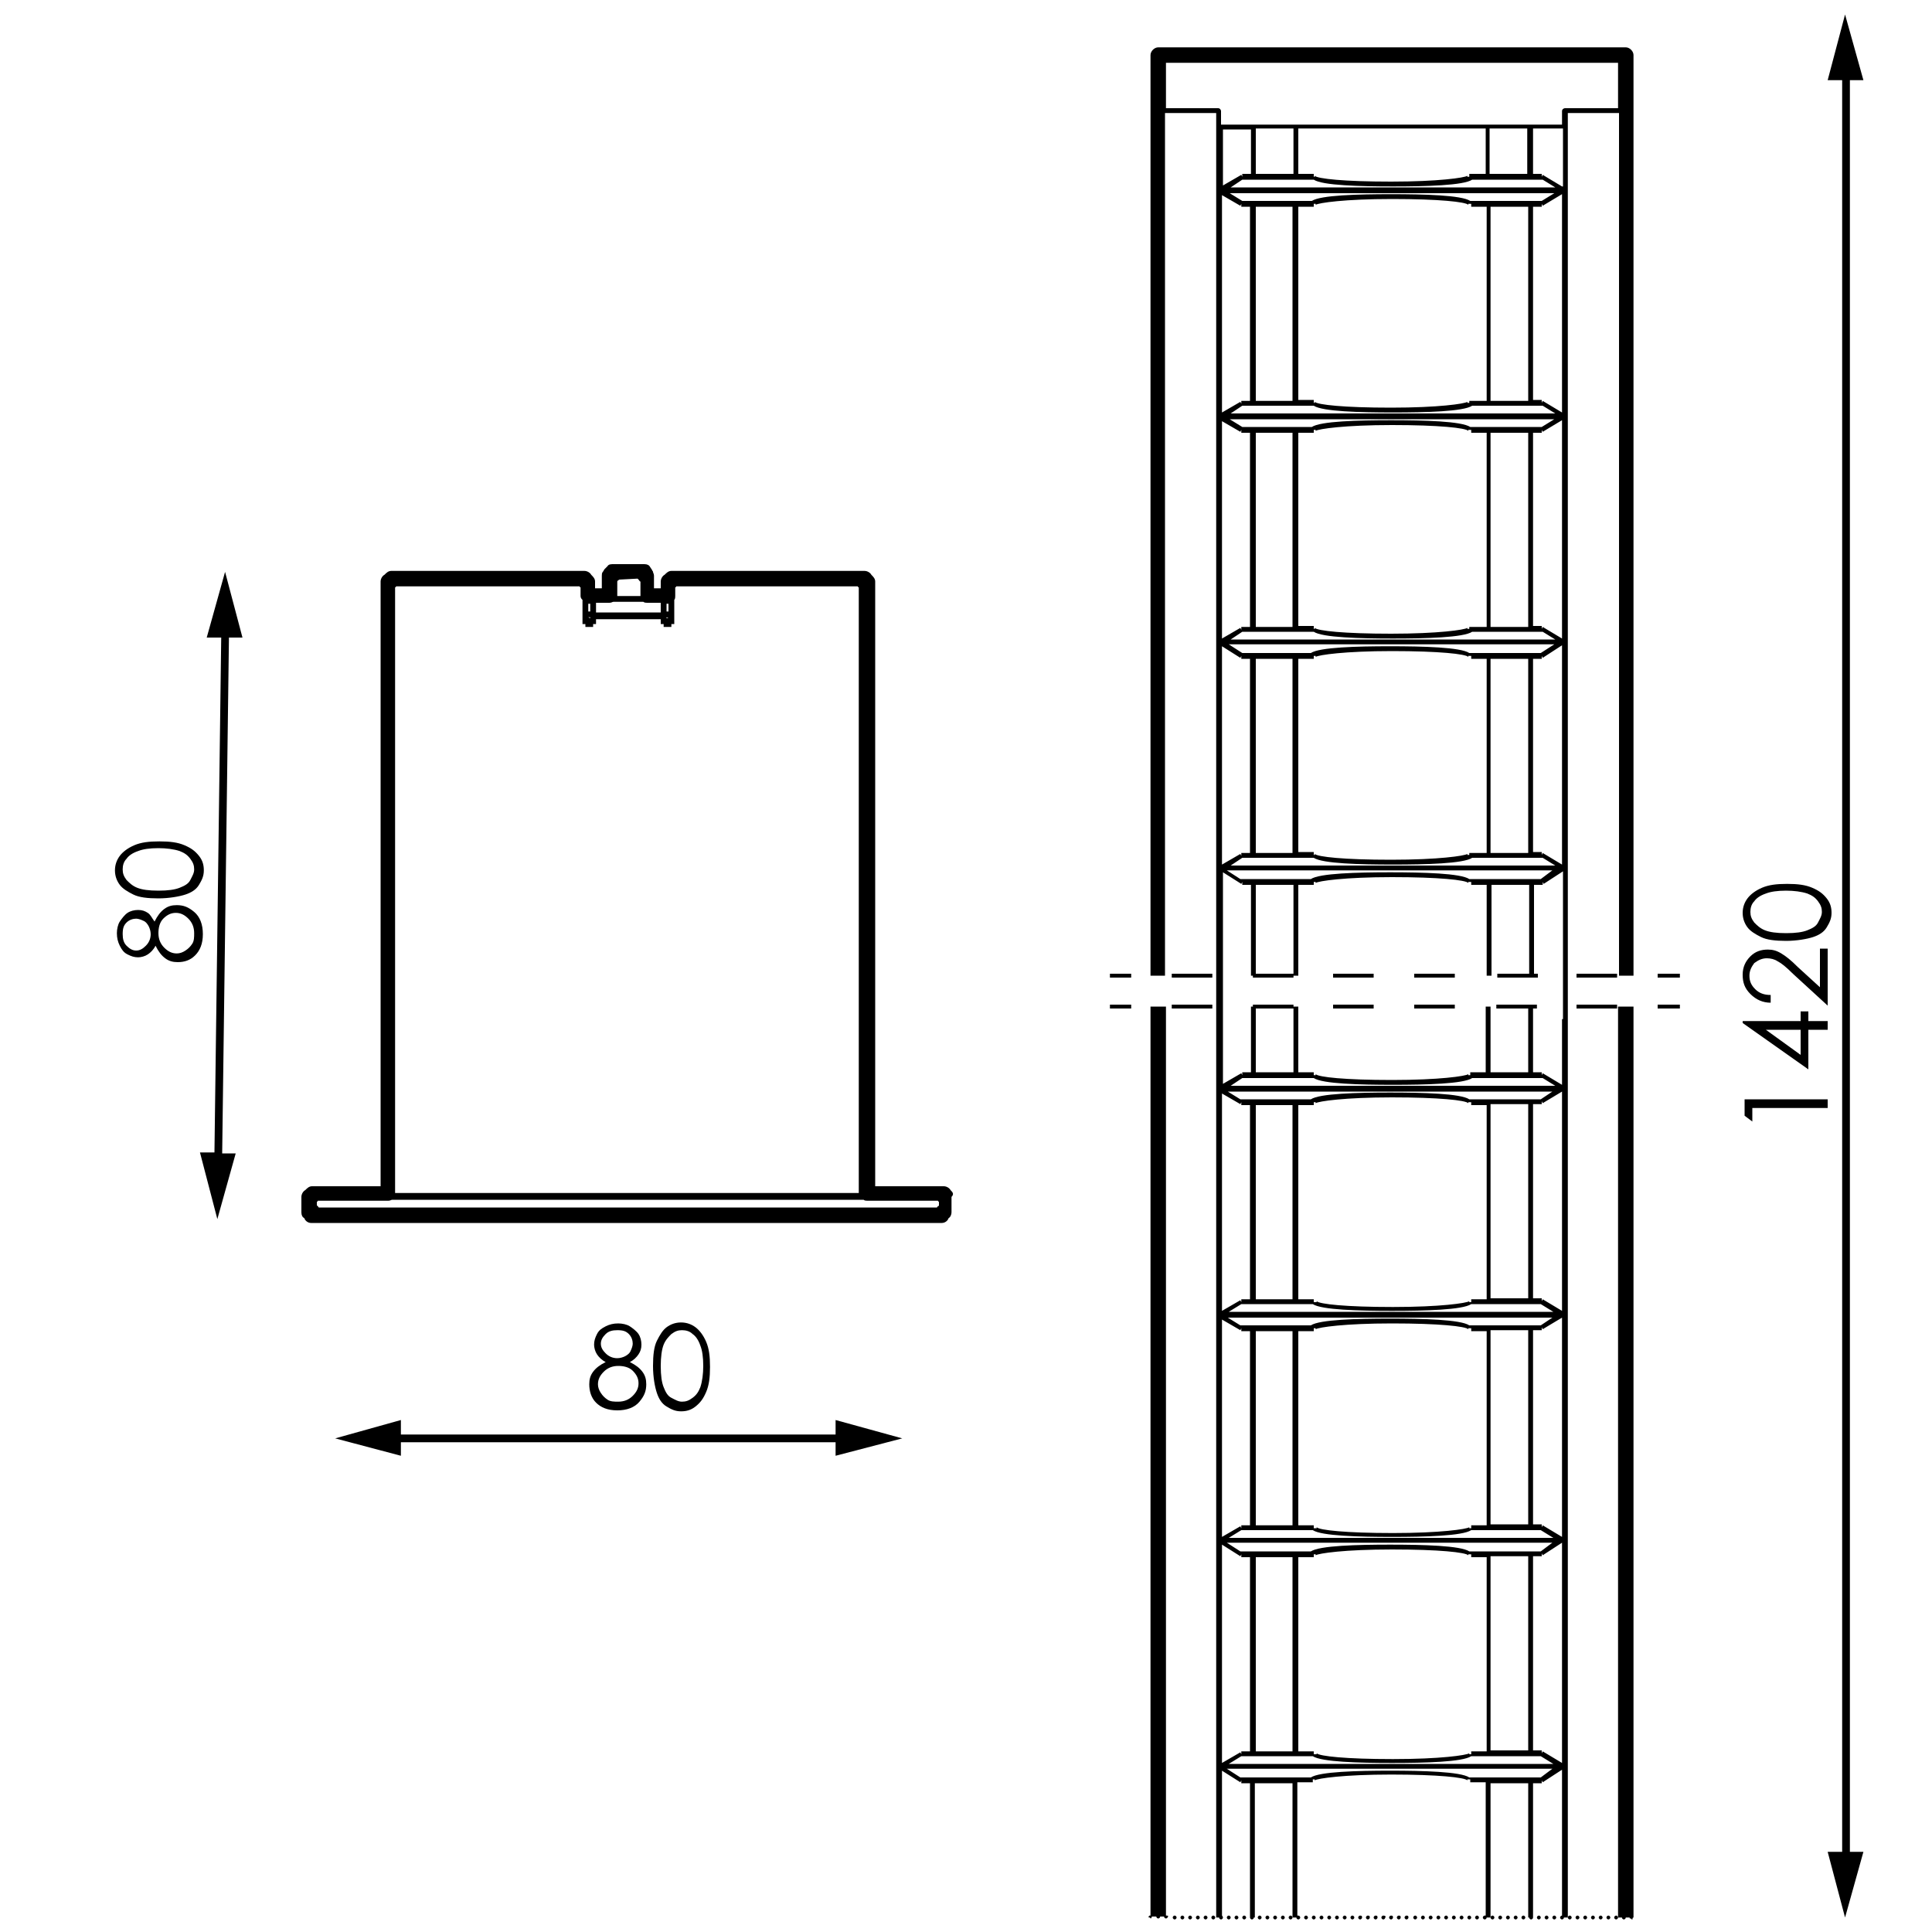 <?xml version="1.0" encoding="utf-8"?>
<!-- Generator: Adobe Illustrator 27.6.1, SVG Export Plug-In . SVG Version: 6.00 Build 0)  -->
<svg version="1.1" id="Capa_1" xmlns="http://www.w3.org/2000/svg" xmlns:xlink="http://www.w3.org/1999/xlink" x="0px" y="0px"
	 viewBox="0 0 200 200" style="enable-background:new 0 0 200 200;" xml:space="preserve">
<g>
	<polygon points="86.5,148.5 41.5,148.5 41.5,147 34.7,148.9 41.5,150.7 41.5,149.3 86.5,149.3 86.5,150.7 93.4,148.9 86.5,147 	"/>
	<polygon points="25.1,66 23.3,59.2 21.4,66 22.9,66 22.2,119.3 20.7,119.3 22.5,126.2 24.4,119.4 23,119.4 23.7,66 	"/>
	<polygon points="191.5,8.3 192.9,8.3 191,1.5 189.2,8.3 190.7,8.3 190.7,191.7 189.2,191.7 191,198.5 192.9,191.7 191.5,191.7 	"/>
	<rect x="171.6" y="100.8" width="2.3" height="0.4"/>
	<rect x="121.3" y="100.8" width="4.2" height="0.4"/>
	<rect x="146.4" y="100.8" width="4.2" height="0.4"/>
	<rect x="163.2" y="100.8" width="4.2" height="0.4"/>
	<rect x="138" y="100.8" width="4.2" height="0.4"/>
	<rect x="114.9" y="100.8" width="2.2" height="0.4"/>
	<rect x="171.6" y="104" width="2.3" height="0.4"/>
	<rect x="163.2" y="104" width="4.2" height="0.4"/>
	<rect x="138" y="104" width="4.2" height="0.4"/>
	<rect x="146.4" y="104" width="4.2" height="0.4"/>
	<rect x="121.3" y="104" width="4.2" height="0.4"/>
	<rect x="114.9" y="104" width="2.2" height="0.4"/>
	<path d="M169.1,104.2h-1.6v94.3h0.4c0,0.1,0.1,0.2,0.2,0.2c0.1,0,0.2-0.1,0.2-0.2h0.4c0,0,0,0,0,0c0,0.1,0,0.1,0.1,0.1
		s0.1,0.1,0.1,0.1c0.1,0,0.1,0,0.1-0.1s0.1-0.1,0.1-0.1c0,0,0,0,0,0V104.2z"/>
	<path d="M124.8,198.3c-0.1,0-0.2,0.1-0.2,0.2c0,0.1,0.1,0.2,0.2,0.2c0.1,0,0.2-0.1,0.2-0.2C125,198.4,124.9,198.3,124.8,198.3z"/>
	<path d="M125.6,198.3c-0.1,0-0.2,0.1-0.2,0.2c0,0.1,0.1,0.2,0.2,0.2c0.1,0,0.2-0.1,0.2-0.2C125.8,198.4,125.7,198.3,125.6,198.3z"
		/>
	<path d="M124,198.3c-0.1,0-0.2,0.1-0.2,0.2c0,0.1,0.1,0.2,0.2,0.2c0.1,0,0.2-0.1,0.2-0.2C124.2,198.4,124.1,198.3,124,198.3z"/>
	<path d="M131.2,198.3c-0.1,0-0.2,0.1-0.2,0.2c0,0.1,0.1,0.2,0.2,0.2s0.2-0.1,0.2-0.2C131.4,198.4,131.3,198.3,131.2,198.3z"/>
	<path d="M132,198.3c-0.1,0-0.2,0.1-0.2,0.2c0,0.1,0.1,0.2,0.2,0.2c0.1,0,0.2-0.1,0.2-0.2C132.2,198.4,132.1,198.3,132,198.3z"/>
	<path d="M130.4,198.3c-0.1,0-0.2,0.1-0.2,0.2c0,0.1,0.1,0.2,0.2,0.2s0.2-0.1,0.2-0.2C130.6,198.4,130.5,198.3,130.4,198.3z"/>
	<path d="M127.2,198.3c-0.1,0-0.2,0.1-0.2,0.2c0,0.1,0.1,0.2,0.2,0.2c0.1,0,0.2-0.1,0.2-0.2C127.4,198.4,127.3,198.3,127.2,198.3z"
		/>
	<path d="M128,198.3c-0.1,0-0.2,0.1-0.2,0.2c0,0.1,0.1,0.2,0.2,0.2c0.1,0,0.2-0.1,0.2-0.2C128.2,198.4,128.1,198.3,128,198.3z"/>
	<path d="M128.8,198.3c-0.1,0-0.2,0.1-0.2,0.2c0,0.1,0.1,0.2,0.2,0.2c0.1,0,0.2-0.1,0.2-0.2C129,198.4,128.9,198.3,128.8,198.3z"/>
	<path d="M164.1,198.3c-0.1,0-0.2,0.1-0.2,0.2c0,0.1,0.1,0.2,0.2,0.2s0.2-0.1,0.2-0.2C164.3,198.4,164.2,198.3,164.1,198.3z"/>
	<path d="M132.8,198.3c-0.1,0-0.2,0.1-0.2,0.2c0,0.1,0.1,0.2,0.2,0.2c0.1,0,0.2-0.1,0.2-0.2C133,198.4,132.9,198.3,132.8,198.3z"/>
	<path d="M165.7,198.3c-0.1,0-0.2,0.1-0.2,0.2c0,0.1,0.1,0.2,0.2,0.2c0.1,0,0.2-0.1,0.2-0.2C165.9,198.4,165.8,198.3,165.7,198.3z"
		/>
	<path d="M164.9,198.3c-0.1,0-0.2,0.1-0.2,0.2c0,0.1,0.1,0.2,0.2,0.2c0.1,0,0.2-0.1,0.2-0.2C165.1,198.4,165,198.3,164.9,198.3z"/>
	<path d="M122.4,198.3c-0.1,0-0.2,0.1-0.2,0.2c0,0.1,0.1,0.2,0.2,0.2c0.1,0,0.2-0.1,0.2-0.2C122.6,198.4,122.5,198.3,122.4,198.3z"
		/>
	<path d="M167.3,198.3c-0.1,0-0.2,0.1-0.2,0.2c0,0.1,0.1,0.2,0.2,0.2s0.2-0.1,0.2-0.2C167.5,198.4,167.4,198.3,167.3,198.3z"/>
	<path d="M166.5,198.3c-0.1,0-0.2,0.1-0.2,0.2c0,0.1,0.1,0.2,0.2,0.2c0.1,0,0.2-0.1,0.2-0.2C166.7,198.4,166.6,198.3,166.5,198.3z"
		/>
	<path d="M120.8,198.3c0,0-0.1,0-0.1,0v-94.1h-1.6v94.1c0,0,0,0-0.1,0c0,0-0.1,0.1-0.1,0.1c0,0.1,0,0.1,0.1,0.1s0.1,0.1,0.1,0.1
		c0,0,0.1,0,0.1-0.1s0.1-0.1,0.1-0.1c0,0,0,0,0,0h0.4c0,0.1,0.1,0.2,0.2,0.2c0.1,0,0.2-0.1,0.2-0.2h0.4c0,0.1,0.1,0.2,0.2,0.2
		c0.1,0,0.2-0.1,0.2-0.2C121,198.4,120.9,198.3,120.8,198.3z"/>
	<path d="M121.6,198.3c-0.1,0-0.2,0.1-0.2,0.2c0,0.1,0.1,0.2,0.2,0.2c0.1,0,0.2-0.1,0.2-0.2C121.8,198.4,121.7,198.3,121.6,198.3z"
		/>
	<path d="M163.3,198.3c-0.1,0-0.2,0.1-0.2,0.2c0,0.1,0.1,0.2,0.2,0.2c0.1,0,0.2-0.1,0.2-0.2C163.5,198.4,163.4,198.3,163.3,198.3z"
		/>
	<path d="M162.5,198.3c-0.1,0-0.2,0.1-0.2,0.2c0,0.1,0.1,0.2,0.2,0.2c0.1,0,0.2-0.1,0.2-0.2C162.7,198.4,162.6,198.3,162.5,198.3z"
		/>
	<path d="M123.2,198.3c-0.1,0-0.2,0.1-0.2,0.2c0,0.1,0.1,0.2,0.2,0.2c0.1,0,0.2-0.1,0.2-0.2C123.4,198.4,123.3,198.3,123.2,198.3z"
		/>
	<path d="M150.5,198.3c-0.1,0-0.2,0.1-0.2,0.2c0,0.1,0.1,0.2,0.2,0.2c0.1,0,0.2-0.1,0.2-0.2C150.7,198.4,150.6,198.3,150.5,198.3z"
		/>
	<path d="M151.3,198.3c-0.1,0-0.2,0.1-0.2,0.2c0,0.1,0.1,0.2,0.2,0.2c0.1,0,0.2-0.1,0.2-0.2C151.5,198.4,151.4,198.3,151.3,198.3z"
		/>
	<path d="M152.1,198.3c-0.1,0-0.2,0.1-0.2,0.2c0,0.1,0.1,0.2,0.2,0.2c0.1,0,0.2-0.1,0.2-0.2C152.3,198.4,152.2,198.3,152.1,198.3z"
		/>
	<path d="M152.9,198.3c-0.1,0-0.2,0.1-0.2,0.2c0,0.1,0.1,0.2,0.2,0.2c0.1,0,0.2-0.1,0.2-0.2C153.1,198.4,153,198.3,152.9,198.3z"/>
	<path d="M133.6,198.3c-0.1,0-0.2,0.1-0.2,0.2c0,0.1,0.1,0.2,0.2,0.2c0.1,0,0.2-0.1,0.2-0.2C133.8,198.4,133.7,198.3,133.6,198.3z"
		/>
	<path d="M148.1,198.3c-0.1,0-0.2,0.1-0.2,0.2c0,0.1,0.1,0.2,0.2,0.2c0.1,0,0.2-0.1,0.2-0.2C148.3,198.4,148.2,198.3,148.1,198.3z"
		/>
	<path d="M148.9,198.3c-0.1,0-0.2,0.1-0.2,0.2c0,0.1,0.1,0.2,0.2,0.2c0.1,0,0.2-0.1,0.2-0.2C149.1,198.4,149,198.3,148.9,198.3z"/>
	<path d="M147.3,198.3c-0.1,0-0.2,0.1-0.2,0.2c0,0.1,0.1,0.2,0.2,0.2c0.1,0,0.2-0.1,0.2-0.2C147.5,198.4,147.4,198.3,147.3,198.3z"
		/>
	<path d="M149.7,198.3c-0.1,0-0.2,0.1-0.2,0.2c0,0.1,0.1,0.2,0.2,0.2c0.1,0,0.2-0.1,0.2-0.2C149.9,198.4,149.8,198.3,149.7,198.3z"
		/>
	<path d="M159.3,198.3c-0.1,0-0.2,0.1-0.2,0.2c0,0.1,0.1,0.2,0.2,0.2c0.1,0,0.2-0.1,0.2-0.2C159.5,198.4,159.4,198.3,159.3,198.3z"
		/>
	<path d="M160.1,198.3c-0.1,0-0.2,0.1-0.2,0.2c0,0.1,0.1,0.2,0.2,0.2c0.1,0,0.2-0.1,0.2-0.2C160.3,198.4,160.2,198.3,160.1,198.3z"
		/>
	<path d="M160.9,198.3c-0.1,0-0.2,0.1-0.2,0.2c0,0.1,0.1,0.2,0.2,0.2c0.1,0,0.2-0.1,0.2-0.2C161.1,198.4,161,198.3,160.9,198.3z"/>
	<path d="M156.1,198.3c-0.1,0-0.2,0.1-0.2,0.2c0,0.1,0.1,0.2,0.2,0.2c0.1,0,0.2-0.1,0.2-0.2C156.3,198.4,156.2,198.3,156.1,198.3z"
		/>
	<path d="M157.7,198.3c-0.1,0-0.2,0.1-0.2,0.2c0,0.1,0.1,0.2,0.2,0.2c0.1,0,0.2-0.1,0.2-0.2C157.9,198.4,157.8,198.3,157.7,198.3z"
		/>
	<path d="M155.3,198.3c-0.1,0-0.2,0.1-0.2,0.2c0,0.1,0.1,0.2,0.2,0.2c0.1,0,0.2-0.1,0.2-0.2C155.5,198.4,155.4,198.3,155.3,198.3z"
		/>
	<path d="M156.9,198.3c-0.1,0-0.2,0.1-0.2,0.2c0,0.1,0.1,0.2,0.2,0.2c0.1,0,0.2-0.1,0.2-0.2C157.1,198.4,157,198.3,156.9,198.3z"/>
	<path d="M154.5,198.3c-0.1,0-0.2,0.1-0.2,0.2c0,0.1,0.1,0.2,0.2,0.2s0.2-0.1,0.2-0.2C154.7,198.4,154.6,198.3,154.5,198.3z"/>
	<path d="M138.4,198.3c-0.1,0-0.2,0.1-0.2,0.2c0,0.1,0.1,0.2,0.2,0.2c0.1,0,0.2-0.1,0.2-0.2C138.6,198.4,138.5,198.3,138.4,198.3z"
		/>
	<path d="M139.2,198.3c-0.1,0-0.2,0.1-0.2,0.2c0,0.1,0.1,0.2,0.2,0.2c0.1,0,0.2-0.1,0.2-0.2C139.4,198.4,139.3,198.3,139.2,198.3z"
		/>
	<path d="M140.8,198.3c-0.1,0-0.2,0.1-0.2,0.2c0,0.1,0.1,0.2,0.2,0.2s0.2-0.1,0.2-0.2C141,198.4,141,198.3,140.8,198.3z"/>
	<path d="M140,198.3c-0.1,0-0.2,0.1-0.2,0.2c0,0.1,0.1,0.2,0.2,0.2c0.1,0,0.2-0.1,0.2-0.2C140.2,198.4,140.1,198.3,140,198.3z"/>
	<path d="M135.2,198.3c-0.1,0-0.2,0.1-0.2,0.2c0,0.1,0.1,0.2,0.2,0.2c0.1,0,0.2-0.1,0.2-0.2C135.4,198.4,135.3,198.3,135.2,198.3z"
		/>
	<path d="M136.8,198.3c-0.1,0-0.2,0.1-0.2,0.2c0,0.1,0.1,0.2,0.2,0.2c0.1,0,0.2-0.1,0.2-0.2C137,198.4,136.9,198.3,136.8,198.3z"/>
	<path d="M136,198.3c-0.1,0-0.2,0.1-0.2,0.2c0,0.1,0.1,0.2,0.2,0.2c0.1,0,0.2-0.1,0.2-0.2C136.2,198.4,136.1,198.3,136,198.3z"/>
	<path d="M137.6,198.3c-0.1,0-0.2,0.1-0.2,0.2c0,0.1,0.1,0.2,0.2,0.2c0.1,0,0.2-0.1,0.2-0.2C137.8,198.4,137.7,198.3,137.6,198.3z"
		/>
	<path d="M141.6,198.3c-0.1,0-0.2,0.1-0.2,0.2c0,0.1,0.1,0.2,0.2,0.2c0.1,0,0.2-0.1,0.2-0.2C141.8,198.4,141.8,198.3,141.6,198.3z"
		/>
	<path d="M144,198.3c-0.1,0-0.2,0.1-0.2,0.2c0,0.1,0.1,0.2,0.2,0.2s0.2-0.1,0.2-0.2C144.2,198.4,144.2,198.3,144,198.3z"/>
	<path d="M144.8,198.3c-0.1,0-0.2,0.1-0.2,0.2c0,0.1,0.1,0.2,0.2,0.2c0.1,0,0.2-0.1,0.2-0.2C145,198.4,145,198.3,144.8,198.3z"/>
	<path d="M146.5,198.3c-0.1,0-0.2,0.1-0.2,0.2c0,0.1,0.1,0.2,0.2,0.2c0.1,0,0.2-0.1,0.2-0.2C146.7,198.4,146.6,198.3,146.5,198.3z"
		/>
	<path d="M145.6,198.3c-0.1,0-0.2,0.1-0.2,0.2c0,0.1,0.1,0.2,0.2,0.2c0.1,0,0.2-0.1,0.2-0.2C145.8,198.4,145.8,198.3,145.6,198.3z"
		/>
	<path d="M143.2,198.3c-0.1,0-0.2,0.1-0.2,0.2c0,0.1,0.1,0.2,0.2,0.2c0.1,0,0.2-0.1,0.2-0.2C143.5,198.4,143.4,198.3,143.2,198.3z"
		/>
	<path d="M142.4,198.3c-0.1,0-0.2,0.1-0.2,0.2c0,0.1,0.1,0.2,0.2,0.2c0.1,0,0.2-0.1,0.2-0.2C142.6,198.4,142.6,198.3,142.4,198.3z"
		/>
	<path d="M162.3,11.7h5.3V101h0.5h0.5h0.5V5.7c0-0.4-0.4-0.8-0.8-0.8h-48.4c-0.4,0-0.8,0.4-0.8,0.8V101h0.5h0.5h0.5V11.7h5.3v92.5
		v1.3v93h0.3c0,0.1,0.1,0.2,0.2,0.2c0.1,0,0.2-0.1,0.2-0.2c0-0.1-0.1-0.2-0.1-0.2v-15l1.9,1.2l0.1-0.2v0.3h0.9v13.9c0,0,0,0,0,0
		c0,0.1,0.1,0.2,0.2,0.2c0.1,0,0.2-0.1,0.2-0.2h0.1v-13.9h3.9v13.9h0.4c0,0.1,0.1,0.2,0.2,0.2c0.1,0,0.2-0.1,0.2-0.2
		c0-0.1-0.1-0.2-0.2-0.2c0,0,0,0-0.1,0v-13.8h1.6v-0.3h0.2c0,0.1,0,0.1,0,0.1c0.3-0.2,3-0.6,7.9-0.6s7.6,0.3,7.9,0.6
		c0,0,0-0.1,0-0.1h0.3v0.3h1.6v13.8c0,0,0,0-0.1,0c-0.1,0-0.2,0.1-0.2,0.2c0,0.1,0.1,0.2,0.2,0.2c0.1,0,0.2-0.1,0.2-0.2h0.4v-13.9
		h3.9v13.9h0.1c0,0.1,0.1,0.2,0.2,0.2c0.1,0,0.2-0.1,0.2-0.2c0,0,0,0,0,0v-13.9h0.9v-0.3l0.1,0.2l2-1.3v15.1c0,0,0,0,0,0
		c-0.1,0-0.2,0.1-0.2,0.2c0,0.1,0.1,0.2,0.2,0.2c0.1,0,0.2-0.1,0.2-0.2h0.4v-93v-1.3V11.7z M159.5,91h-7.4c-0.9-0.6-4.8-0.7-8.2-0.7
		s-7.3,0.1-8.2,0.7h-7.3l-1.4-0.9h33.7L159.5,91z M133.8,100.8H130v-9.2h3.9V100.8z M126.5,13.4h3V18h-0.9v0.3l-0.1-0.2l-1.9,1.1
		V13.4z M128.6,18.6h7.4c0.9,0.6,4.8,0.7,8.2,0.7s7.3-0.1,8.2-0.7h7.3l1.3,0.8h-33.6L128.6,18.6z M128.6,88.8h7.4
		c0.9,0.6,4.8,0.7,8.2,0.7s7.3-0.1,8.2-0.7h7.3l1.3,0.8h-33.6L128.6,88.8z M128.6,67.6l-1.4-0.9h33.7l-1.4,0.9h-7.4
		c-0.9-0.6-4.8-0.7-8.2-0.7s-7.3,0.1-8.2,0.7H128.6z M128.6,65.4h7.4c0.9,0.6,4.8,0.7,8.2,0.7s7.3-0.1,8.2-0.7h7.3l1.3,0.8h-33.6
		L128.6,65.4z M128.6,44.2l-1.3-0.8h33.6l-1.3,0.8h-7.4c-0.9-0.6-4.8-0.7-8.2-0.7s-7.3,0.1-8.2,0.7H128.6z M128.6,42h7.4
		c0.9,0.6,4.8,0.7,8.2,0.7s7.3-0.1,8.2-0.7h7.3l1.3,0.8h-33.6L128.6,42z M128.6,20.8l-1.3-0.8h33.6l-1.3,0.8h-7.4
		c-0.9-0.6-4.8-0.7-8.2-0.7s-7.3,0.1-8.2,0.7H128.6z M154.3,41.4V21.4h3.9v20.1H154.3z M152.1,41.4v0.3h-0.2c0-0.1,0-0.1,0-0.1
		c-0.3,0.2-3,0.6-7.9,0.6s-7.6-0.3-7.9-0.6c0,0,0,0.1,0,0.1H136v-0.3h-1.6V21.4h1.6v-0.3h0.2c0,0.1,0,0.1,0,0.1
		c0.3-0.2,3-0.6,7.9-0.6s7.6,0.3,7.9,0.6c0,0,0-0.1,0-0.1h0.3v0.3h1.6v20.1H152.1z M133.8,21.4v20.1H130V21.4H133.8z M154.3,64.8
		V44.8h3.9v20.1H154.3z M152.1,64.8v0.3h-0.2c0-0.1,0-0.1,0-0.1c-0.3,0.2-3,0.6-7.9,0.6c-4.9,0-7.6-0.3-7.9-0.6c0,0,0,0.1,0,0.1H136
		v-0.3h-1.6V44.8h1.6v-0.3h0.2c0,0.1,0,0.1,0,0.1c0.3-0.2,3-0.6,7.9-0.6s7.6,0.3,7.9,0.6c0,0,0-0.1,0-0.1h0.3v0.3h1.6v20.1H152.1z
		 M133.8,44.8v20.1H130V44.8H133.8z M154.3,88.2V68.2h3.9v20.1H154.3z M152.1,88.2v0.3h-0.2c0-0.1,0-0.1,0-0.1
		c-0.3,0.2-3,0.6-7.9,0.6c-4.9,0-7.6-0.3-7.9-0.6c0,0,0,0.1,0,0.1H136v-0.3h-1.6V68.2h1.6v-0.3h0.2c0,0.1,0,0.1,0,0.1
		c0.3-0.2,3-0.6,7.9-0.6s7.6,0.3,7.9,0.6c0,0,0-0.1,0-0.1h0.3v0.3h1.6v20.1H152.1z M133.8,68.2v20.1H130V68.2H133.8z M161.7,89.5
		l-2-1.2l-0.1,0.2v-0.3h-0.9V68.2h0.9v-0.3l0.1,0.2l2-1.3V89.5z M161.7,66.1l-2-1.2l-0.1,0.2v-0.3h-0.9V44.8h0.9v-0.3l0.1,0.2l2-1.2
		V66.1z M161.7,42.7l-2-1.2l-0.1,0.2v-0.3h-0.9V21.4h0.9v-0.3l0.1,0.2l2-1.2V42.7z M126.5,20.2l1.9,1.1l0.1-0.2v0.3h0.9v20.1h-0.9
		v0.3l-0.1-0.2l-1.9,1.1V20.2z M126.5,43.6l1.9,1.1l0.1-0.2v0.3h0.9v20.1h-0.9v0.3l-0.1-0.2l-1.9,1.1V43.6z M126.5,66.9l1.9,1.2
		l0.1-0.2v0.3h0.9v20.1h-0.9v0.3l-0.1-0.2l-1.9,1.1V66.9z M161.7,19.3l-2-1.2l-0.1,0.2V18h-0.9v-4.7h3.1V19.3z M158.1,18h-3.9v-4.7
		h3.9V18z M153.7,18h-1.6v0.3h-0.2c0-0.1,0-0.1,0-0.1c-0.3,0.2-3,0.6-7.9,0.6s-7.6-0.3-7.9-0.6c0,0,0,0.1,0,0.1H136V18h-1.6v-4.7
		h19.4V18z M133.8,18H130v-4.7h3.9V18z M120.7,11.1V6.5h46.8v4.7H162c-0.1,0-0.3,0.1-0.3,0.3v1.4h-35.3v-1.4c0-0.1-0.1-0.3-0.3-0.3
		H120.7z M128.6,111.6h7.4c0.9,0.6,4.8,0.7,8.2,0.7s7.3-0.1,8.2-0.7h7.3l1.3,0.8h-33.6L128.6,111.6z M130,104.4h3.9v6.6H130V104.4z
		 M159.5,113.8h-7.4c-0.9-0.6-4.8-0.7-8.2-0.7s-7.3,0.1-8.2,0.7h-7.3l-1.3-0.8h33.6L159.5,113.8z M159.5,135l1.3,0.8h-33.6l1.3-0.8
		h7.4c0.9,0.6,4.8,0.7,8.2,0.7s7.3-0.1,8.2-0.7H159.5z M159.5,137.2h-7.4c-0.9-0.6-4.8-0.7-8.2-0.7s-7.3,0.1-8.2,0.7h-7.3l-1.3-0.8
		h33.6L159.5,137.2z M159.5,158.4l1.3,0.8h-33.6l1.3-0.8h7.4c0.9,0.6,4.8,0.7,8.2,0.7s7.3-0.1,8.2-0.7H159.5z M159.5,160.6h-7.4
		c-0.9-0.6-4.8-0.7-8.2-0.7s-7.3,0.1-8.2,0.7h-7.3l-1.4-0.9h33.7L159.5,160.6z M159.5,181.8l1.3,0.8h-33.6l1.3-0.8h7.4
		c0.9,0.6,4.8,0.7,8.2,0.7s7.3-0.1,8.2-0.7H159.5z M133.8,161.2v20.1H130v-20.1H133.8z M136,161.2v-0.3h0.2c0,0.1,0,0.1,0,0.1
		c0.3-0.2,3-0.6,7.9-0.6s7.6,0.3,7.9,0.6c0,0,0-0.1,0-0.1h0.3v0.3h1.6v20.1h-1.6v0.3h-0.2c0-0.1,0-0.1,0-0.1c-0.3,0.2-3,0.6-7.9,0.6
		c-4.9,0-7.6-0.3-7.9-0.6c0,0,0,0.1,0,0.1H136v-0.3h-1.6v-20.1H136z M154.3,181.2v-20.1h3.9v20.1H154.3z M133.8,137.8v20.1H130
		v-20.1H133.8z M136,137.8v-0.3h0.2c0,0.1,0,0.1,0,0.1c0.3-0.2,3-0.6,7.9-0.6s7.6,0.3,7.9,0.6c0,0,0-0.1,0-0.1h0.3v0.3h1.6v20.1
		h-1.6v0.3h-0.2c0-0.1,0-0.1,0-0.1c-0.3,0.2-3,0.6-7.9,0.6c-4.9,0-7.6-0.3-7.9-0.6c0,0,0,0.1,0,0.1H136v-0.3h-1.6v-20.1H136z
		 M154.3,157.8v-20.1h3.9v20.1H154.3z M133.8,114.4v20.1H130v-20.1H133.8z M136,114.4v-0.3h0.2c0,0.1,0,0.1,0,0.1
		c0.3-0.2,3-0.6,7.9-0.6s7.6,0.3,7.9,0.6c0,0,0-0.1,0-0.1h0.3v0.3h1.6v20.1h-1.6v0.3h-0.2c0-0.1,0-0.1,0-0.1c-0.3,0.2-3,0.6-7.9,0.6
		c-4.9,0-7.6-0.3-7.9-0.6c0,0,0,0.1,0,0.1H136v-0.3h-1.6v-20.1H136z M154.3,134.4v-20.1h3.9v20.1H154.3z M126.5,113.2l1.9,1.1
		l0.1-0.2v0.3h0.9v20.1h-0.9v0.3l-0.1-0.2l-1.9,1.1V113.2z M126.5,136.6l1.9,1.1l0.1-0.2v0.3h0.9v20.1h-0.9v0.3l-0.1-0.2l-1.9,1.1
		V136.6z M126.5,159.9l1.9,1.2l0.1-0.2v0.3h0.9v20.1h-0.9v0.3l-0.1-0.2l-1.9,1.1V159.9z M161.7,182.5l-2-1.2l-0.1,0.2v-0.3h-0.9
		v-20.1h0.9v-0.3l0.1,0.2l2-1.3V182.5z M161.7,159.1l-2-1.2l-0.1,0.2v-0.3h-0.9v-20.1h0.9v-0.3l0.1,0.2l2-1.2V159.1z M161.7,135.7
		l-2-1.2l-0.1,0.2v-0.3h-0.9v-20.1h0.9v-0.3l0.1,0.2l2-1.2V135.7z M159.5,184h-7.4c-0.9-0.6-4.8-0.7-8.2-0.7s-7.3,0.1-8.2,0.7h-7.3
		l-1.4-0.9h33.7L159.5,184z M161.7,105.5v6.8l-2-1.2l-0.1,0.2V111h-0.9v-6.6h0.4V104h-4.2v0.4h3.3v6.6h-3.9v-6.8h-0.5v6.8h-1.6v0.3
		h-0.2c0-0.1,0-0.1,0-0.1c-0.3,0.2-3,0.6-7.9,0.6c-4.9,0-7.6-0.3-7.9-0.6c0,0,0,0.1,0,0.1H136V111h-1.6v-6.8h-0.5V104h-4.2v0.2h-0.2
		v6.8h-0.9v0.3l-0.1-0.2l-1.9,1.1v-6.7v-1.3V90.3l1.9,1.2l0.1-0.2v0.3h0.9v9.4h0.2v0.2h4.2V101h0.5v-9.4h1.6v-0.3h0.2
		c0,0.1,0,0.1,0,0.1c0.3-0.2,3-0.6,7.9-0.6s7.6,0.3,7.9,0.6c0,0,0-0.1,0-0.1h0.3v0.3h1.6v9.4h0.5v-9.4h3.9v9.2h-3.3v0.4h4.2v-0.4
		h-0.4v-9.2h0.9v-0.3l0.1,0.2l2-1.3v14V105.5z"/>
	<path d="M98.4,123.2c-0.1-0.2-0.4-0.4-0.7-0.4h-7.1V60.2c0-0.3-0.2-0.5-0.4-0.7c-0.1-0.2-0.4-0.4-0.7-0.4h-20
		c-0.3,0-0.5,0.2-0.7,0.4c-0.2,0.1-0.4,0.4-0.4,0.7v0.7h-0.7v-1.3c0-0.2-0.1-0.3-0.1-0.4c0-0.1-0.1-0.1-0.1-0.2l-0.2-0.3
		c-0.1-0.2-0.3-0.3-0.6-0.3c-0.1,0-0.2,0-0.2,0c0,0-0.1,0-0.2,0h-2.7c0,0-0.1,0-0.1,0c-0.2,0-0.5,0-0.6,0.2l-0.3,0.3
		c-0.1,0.1-0.1,0.2-0.2,0.3c-0.1,0.1-0.1,0.3-0.1,0.4v1.3h-0.7v-0.7c0-0.3-0.2-0.5-0.4-0.7c-0.1-0.2-0.4-0.4-0.7-0.4h-20
		c-0.3,0-0.5,0.2-0.7,0.4c-0.2,0.1-0.4,0.4-0.4,0.7v62.6h-7.1c-0.3,0-0.5,0.2-0.7,0.4c-0.2,0.1-0.4,0.4-0.4,0.7v1.6
		c0,0.3,0.1,0.5,0.3,0.6c0.1,0.3,0.4,0.5,0.7,0.5h65.3c0.3,0,0.6-0.2,0.7-0.5c0.2-0.1,0.3-0.4,0.3-0.6v-1.6
		C98.8,123.6,98.6,123.4,98.4,123.2z M64.1,60C64.1,60,64.1,59.9,64.1,60l1.9-0.1c0,0,0,0,0.1,0.1c0.1,0.1,0.1,0.2,0.2,0.2v1.5h-2.4
		v-1.5C63.9,60.1,64,60.1,64.1,60z M60.3,62.1v2.5h0.3v0v0.3h0.8v-0.3v0h0.3v-0.5h6.7v0.5h0.3v0v0.3h0.8v-0.3v0h0.3v-2.5
		c0.1-0.1,0.1-0.3,0.1-0.4v-0.9c0.1,0,0.1-0.1,0.1-0.1h18.8c0,0.1,0.1,0.1,0.1,0.1v62.7h-48V60.8c0.1,0,0.1-0.1,0.1-0.1H60
		c0,0.1,0.1,0.1,0.1,0.1v0.9C60.1,61.9,60.2,62,60.3,62.1z M60.9,63.9h0.2V64L60.9,63.9L60.9,63.9z M61.1,63.3h-0.2v-0.8h0.2V63.3z
		 M69.2,64H69v-0.1L69.2,64L69.2,64z M69,63.3v-0.8h0.2v0.8H69z M66.6,62.3c0.1,0.1,0.3,0.1,0.4,0.1h1.4v1h-6.7v-1h1.4
		c0.2,0,0.3-0.1,0.4-0.1H66.6z M89.4,124.2c0.1,0.1,0.3,0.1,0.4,0.1h7.3c0,0.1,0.1,0.1,0.1,0.1v0.4c-0.1,0.1-0.2,0.1-0.2,0.2h-64
		c-0.1-0.1-0.1-0.2-0.2-0.2v-0.4c0.1,0,0.1-0.1,0.1-0.1h7.3c0.2,0,0.3-0.1,0.4-0.1H89.4z"/>
	<polygon points="189.2,113.8 180.6,113.8 180.6,115.5 181.4,116.1 181.4,114.7 189.2,114.7 	"/>
	<path d="M187.2,106.6h2v-0.9h-2v-1h-0.8v1h-6v0.2l6.8,4.8V106.6z M186.4,109.2l-3.6-2.6h3.6V109.2z"/>
	<path d="M183.3,103.8V103c-0.7,0-1.2-0.2-1.6-0.6c-0.4-0.4-0.6-0.8-0.6-1.4c0-0.5,0.2-0.9,0.5-1.3c0.4-0.3,0.8-0.5,1.3-0.5
		c0.4,0,0.8,0.1,1.1,0.3c0.4,0.2,0.9,0.6,1.6,1.3l3.6,3.3v-5.9h-0.8v4l-2.3-2.1c-0.7-0.7-1.2-1.1-1.7-1.4s-0.9-0.4-1.4-0.4
		c-0.7,0-1.3,0.2-1.8,0.7s-0.8,1.1-0.8,1.9c0,0.8,0.2,1.4,0.8,2C181.8,103.5,182.5,103.8,183.3,103.8z"/>
	<path d="M182.3,97c0.6,0.3,1.5,0.4,2.6,0.4c1.1,0,2.2-0.2,2.8-0.4s1.1-0.5,1.4-1c0.3-0.5,0.5-0.9,0.5-1.5c0-0.5-0.1-1-0.5-1.5
		c-0.4-0.5-0.8-0.8-1.5-1.1c-0.7-0.3-1.5-0.4-2.6-0.4c-1.1,0-1.9,0.1-2.6,0.4c-0.7,0.3-1.2,0.7-1.5,1.1c-0.3,0.4-0.5,0.9-0.5,1.5
		s0.2,1.1,0.5,1.5S181.7,96.7,182.3,97z M181.6,93.3c0.2-0.3,0.6-0.6,1.2-0.8c0.5-0.2,1.2-0.3,2.1-0.3c0.8,0,1.6,0.1,2.2,0.3
		c0.5,0.2,0.8,0.4,1.1,0.8c0.3,0.4,0.4,0.7,0.4,1.1c0,0.4-0.2,0.7-0.4,1.1s-0.6,0.6-1.1,0.8s-1.2,0.3-2.2,0.3s-1.7-0.1-2.2-0.3
		s-0.8-0.5-1.1-0.8c-0.3-0.4-0.4-0.7-0.4-1.1C181.2,94,181.3,93.6,181.6,93.3z"/>
	<path d="M61.4,142c-0.3,0.4-0.4,0.8-0.4,1.3c0,0.7,0.2,1.4,0.7,1.9s1.2,0.8,2.2,0.8s1.8-0.3,2.3-0.9c0.5-0.6,0.7-1.1,0.7-1.8
		c0-0.5-0.1-0.9-0.4-1.3c-0.3-0.4-0.7-0.7-1.3-1c0.4-0.2,0.7-0.5,0.9-0.8c0.2-0.3,0.3-0.6,0.3-1s-0.1-0.8-0.3-1.1
		c-0.2-0.3-0.6-0.6-0.9-0.8S64.4,137,64,137c-0.5,0-0.9,0.1-1.3,0.3c-0.4,0.2-0.7,0.4-0.9,0.8c-0.2,0.4-0.3,0.7-0.3,1.1
		c0,0.3,0.1,0.7,0.3,1s0.5,0.6,0.9,0.8C62.1,141.3,61.7,141.6,61.4,142z M62.2,139.1c0-0.4,0.2-0.7,0.5-1s0.7-0.4,1.2-0.4
		c0.6,0,0.9,0.1,1.2,0.4c0.3,0.3,0.4,0.7,0.4,1c0,0.2-0.1,0.5-0.2,0.7c-0.1,0.3-0.4,0.5-0.6,0.6c-0.2,0.1-0.5,0.2-0.8,0.2
		c-0.5,0-0.9-0.2-1.2-0.5C62.4,139.8,62.2,139.5,62.2,139.1z M62.5,142c0.4-0.4,0.9-0.6,1.5-0.6c0.5,0,1.1,0.1,1.5,0.5
		c0.4,0.4,0.6,0.8,0.6,1.3s-0.2,0.9-0.6,1.3s-0.9,0.6-1.5,0.6c-0.4,0-0.8,0-1.1-0.2c-0.3-0.2-0.5-0.4-0.7-0.7s-0.3-0.6-0.3-0.9
		C61.9,142.8,62.1,142.4,62.5,142z"/>
	<path d="M69,145.6c0.5,0.3,0.9,0.5,1.5,0.5c0.5,0,1-0.1,1.5-0.5c0.5-0.4,0.8-0.8,1.1-1.5c0.3-0.7,0.4-1.5,0.4-2.6
		c0-1.1-0.1-1.9-0.4-2.6c-0.3-0.7-0.7-1.2-1.1-1.5c-0.4-0.3-0.9-0.5-1.5-0.5s-1.1,0.2-1.5,0.5s-0.7,0.8-1,1.4
		c-0.3,0.6-0.4,1.5-0.4,2.6c0,1.2,0.2,2.2,0.4,2.8S68.5,145.3,69,145.6z M68.7,139.2c0.2-0.5,0.5-0.8,0.8-1.1
		c0.4-0.3,0.7-0.4,1.1-0.4c0.4,0,0.8,0.1,1.1,0.4c0.3,0.2,0.6,0.6,0.8,1.2c0.2,0.5,0.3,1.2,0.3,2.1c0,0.8-0.1,1.6-0.3,2.2
		c-0.2,0.5-0.4,0.8-0.8,1.1s-0.7,0.4-1.1,0.4c-0.4,0-0.7-0.2-1.1-0.4c-0.4-0.2-0.6-0.6-0.8-1.1s-0.3-1.2-0.3-2.2
		C68.4,140.5,68.5,139.7,68.7,139.2z"/>
	<path d="M20.1,94.4c-0.6-0.5-1.1-0.7-1.8-0.7c-0.5,0-0.9,0.1-1.3,0.4c-0.4,0.3-0.7,0.7-1,1.3c-0.3-0.4-0.4-0.7-0.7-0.9
		s-0.6-0.3-1-0.3c-0.4,0-0.8,0.1-1.1,0.3s-0.6,0.6-0.8,0.9c-0.2,0.3-0.3,0.8-0.3,1.2c0,0.5,0.1,0.9,0.3,1.3c0.2,0.4,0.4,0.7,0.8,0.9
		c0.4,0.2,0.7,0.3,1.1,0.3c0.3,0,0.7-0.1,1-0.3s0.6-0.5,0.8-0.9c0.3,0.6,0.6,1,1,1.3c0.4,0.3,0.8,0.4,1.3,0.4c0.7,0,1.3-0.2,1.8-0.7
		s0.8-1.2,0.8-2.2S20.7,94.9,20.1,94.4z M15.1,97.9c-0.3,0.3-0.6,0.5-1,0.5c-0.4,0-0.7-0.2-1-0.5c-0.3-0.3-0.4-0.7-0.4-1.2
		c0-0.6,0.1-0.9,0.4-1.2c0.3-0.3,0.7-0.4,1-0.4c0.2,0,0.5,0.1,0.7,0.2c0.3,0.1,0.5,0.4,0.6,0.6c0.1,0.2,0.2,0.5,0.2,0.8
		C15.6,97.2,15.4,97.6,15.1,97.9z M19.9,97.7c-0.2,0.3-0.4,0.5-0.7,0.7c-0.3,0.2-0.6,0.3-0.9,0.3c-0.5,0-0.9-0.2-1.3-0.6
		c-0.4-0.4-0.6-0.9-0.6-1.5c0-0.5,0.1-1.1,0.5-1.5c0.4-0.4,0.8-0.6,1.3-0.6s0.9,0.2,1.3,0.6c0.4,0.4,0.6,0.9,0.6,1.5
		C20.1,97,20.1,97.4,19.9,97.7z"/>
	<path d="M13.8,92.6c0.6,0.3,1.5,0.4,2.6,0.4c1.1,0,2.2-0.2,2.8-0.4c0.6-0.2,1.1-0.5,1.4-1c0.3-0.5,0.5-0.9,0.5-1.5
		c0-0.5-0.1-1-0.5-1.5c-0.4-0.5-0.8-0.8-1.5-1.1c-0.7-0.3-1.5-0.4-2.6-0.4s-1.9,0.1-2.6,0.4c-0.7,0.3-1.2,0.7-1.5,1.1
		c-0.3,0.4-0.5,0.9-0.5,1.5c0,0.6,0.2,1.1,0.5,1.5C12.7,92,13.2,92.3,13.8,92.6z M13.1,88.9c0.2-0.3,0.6-0.6,1.2-0.8
		c0.5-0.2,1.2-0.3,2.1-0.3c0.8,0,1.6,0.1,2.2,0.3c0.5,0.2,0.8,0.4,1.1,0.8c0.3,0.4,0.4,0.7,0.4,1.1s-0.2,0.7-0.4,1.1
		c-0.2,0.4-0.6,0.6-1.1,0.8c-0.5,0.2-1.2,0.3-2.2,0.3s-1.7-0.1-2.2-0.3c-0.5-0.2-0.8-0.5-1.1-0.8c-0.3-0.4-0.4-0.7-0.4-1.1
		S12.8,89.2,13.1,88.9z"/>
</g>
</svg>
